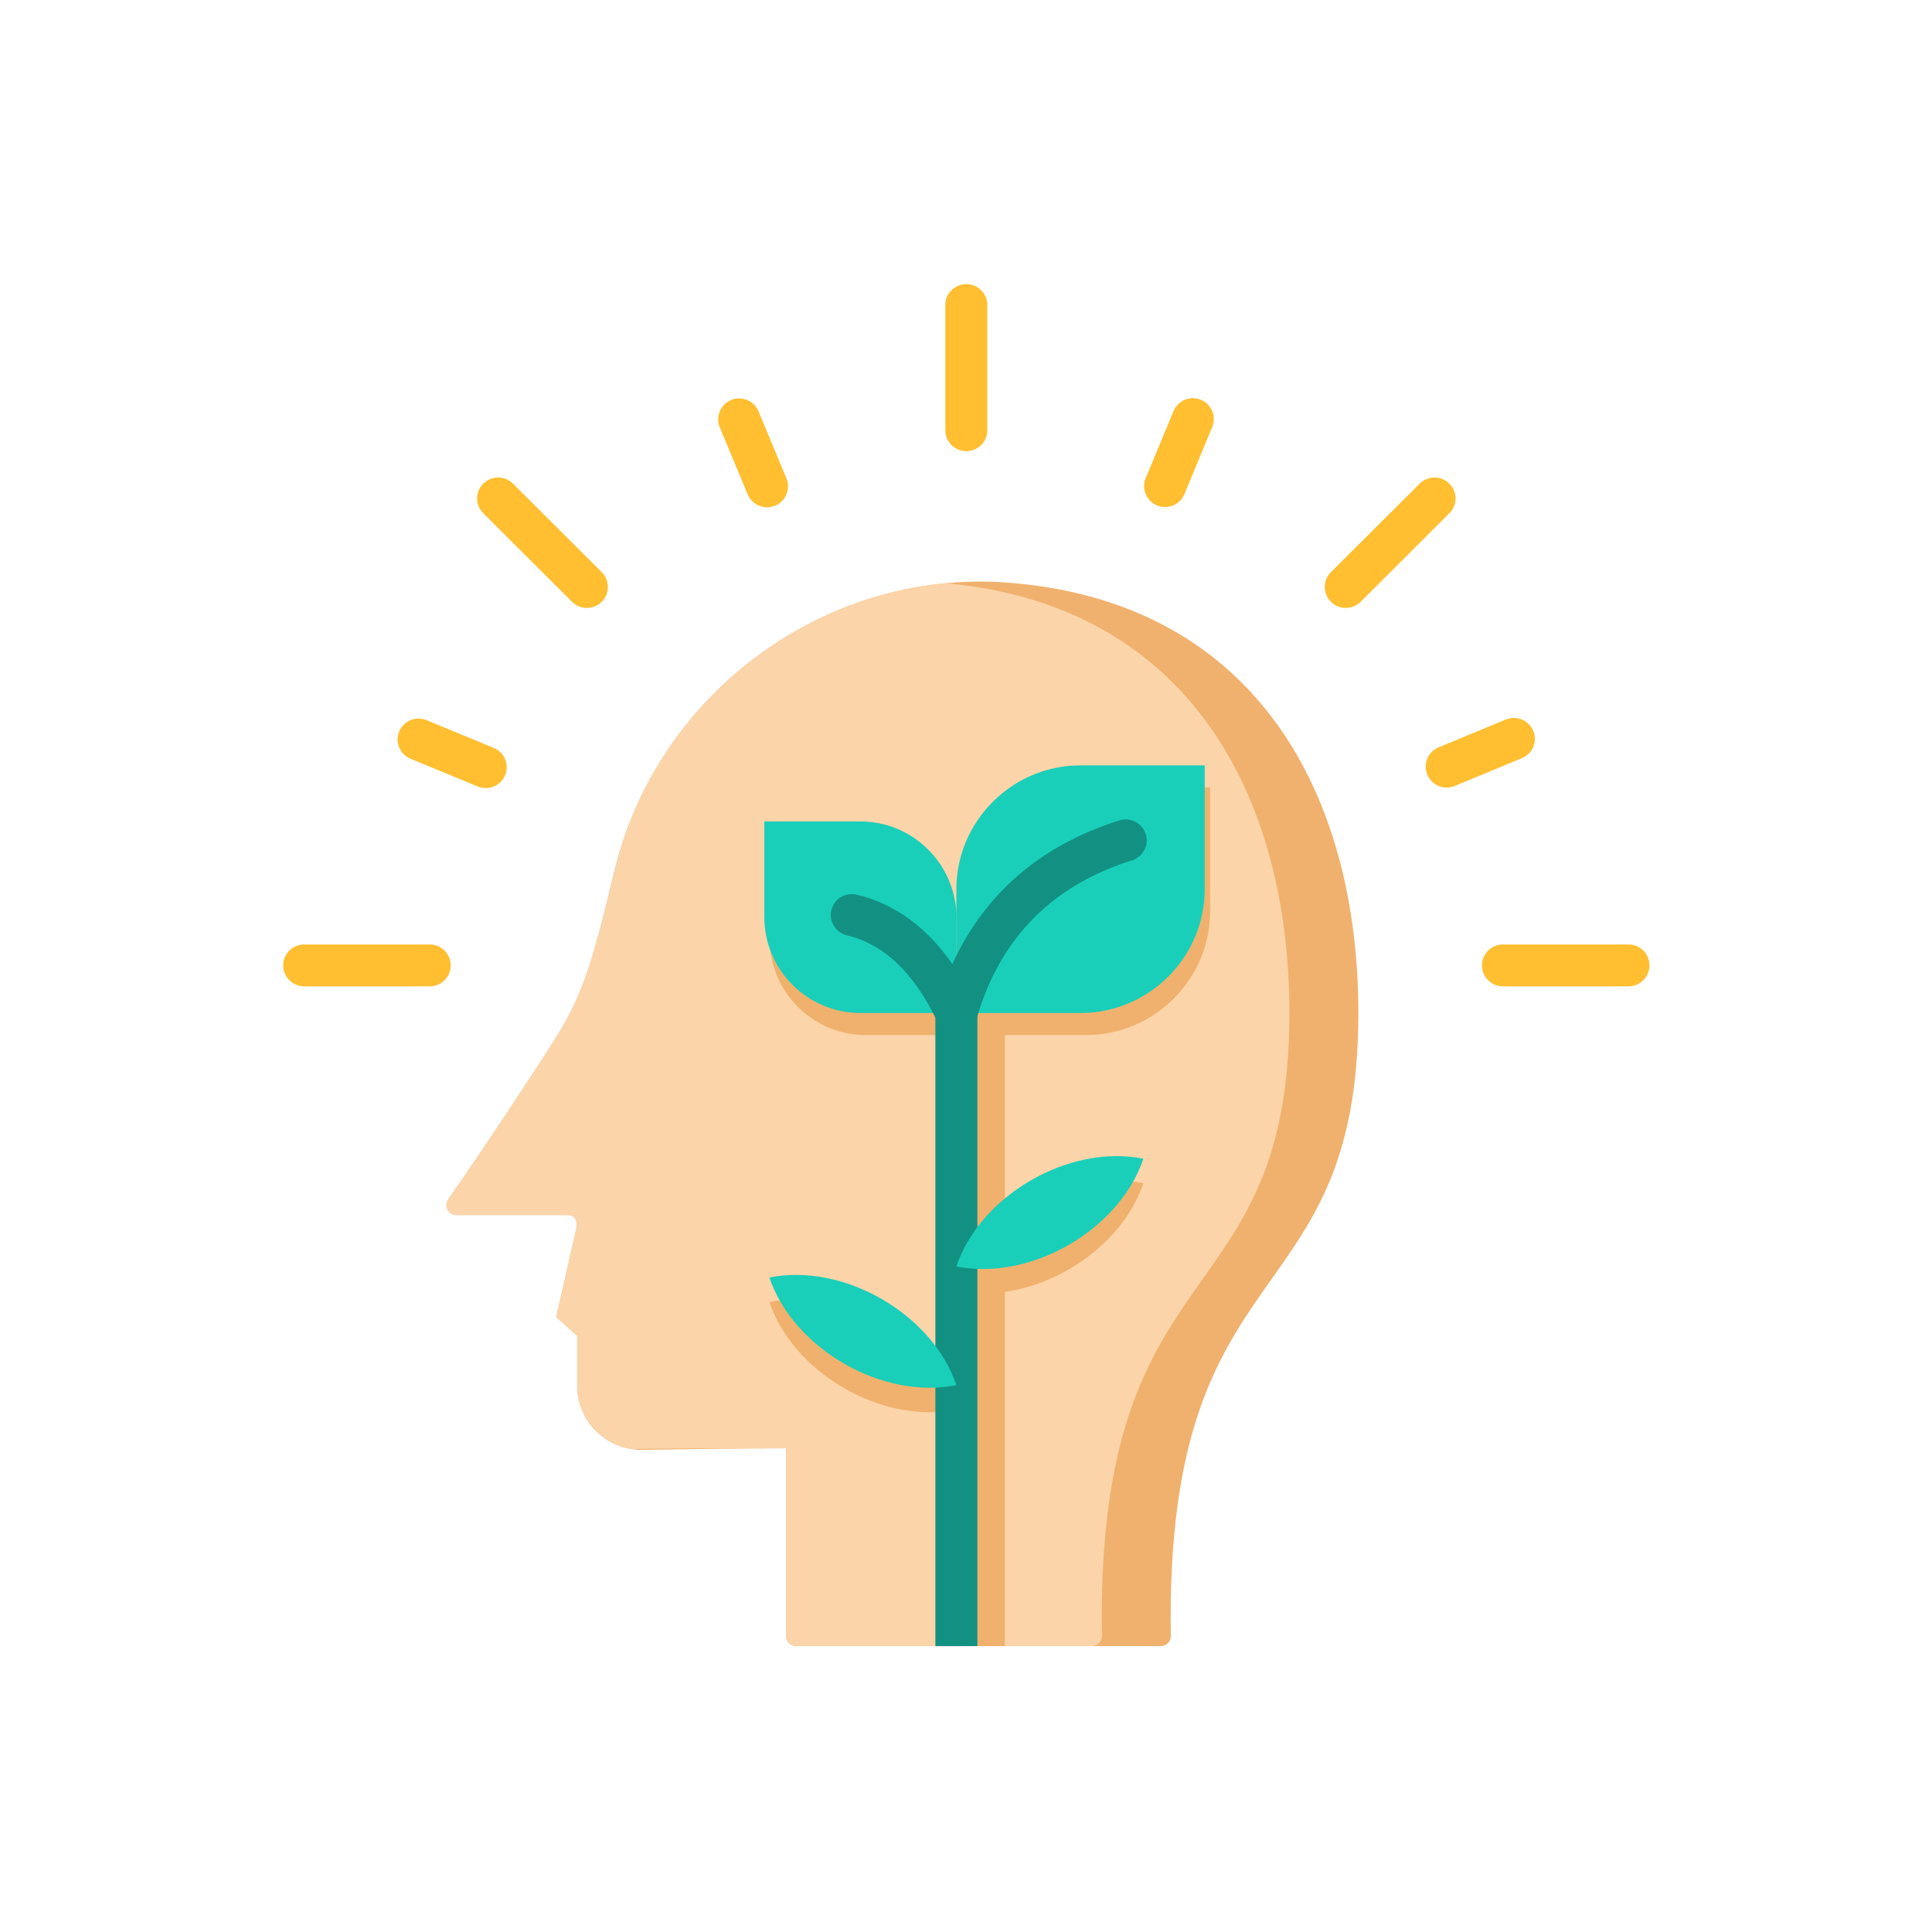 <svg xmlns="http://www.w3.org/2000/svg" xmlns:xlink="http://www.w3.org/1999/xlink" width="400" zoomAndPan="magnify" viewBox="0 0 300 300" height="400" preserveAspectRatio="xMidYMid meet" version="1.0"><defs><clipPath id="f5810e21fa"><path d="M 69 90 L 211 90 L 211 255.609 L 69 255.609 Z M 69 90 " clip-rule="nonzero"/></clipPath><clipPath id="0c04839eb6"><path d="M 69 90 L 201 90 L 201 255.609 L 69 255.609 Z M 69 90 " clip-rule="nonzero"/></clipPath><clipPath id="dab6a845c1"><path d="M 145 155 L 152 155 L 152 255.609 L 145 255.609 Z M 145 155 " clip-rule="nonzero"/></clipPath><clipPath id="fa62652977"><path d="M 44.023 44.109 L 256.273 44.109 L 256.273 154 L 44.023 154 Z M 44.023 44.109 " clip-rule="nonzero"/></clipPath></defs><g clip-path="url(#f5810e21fa)"><path fill="#f0b16e" d="M 157.883 90.594 C 195.098 94.105 210.922 123.387 210.922 157.293 C 210.922 205.059 180.801 192.996 181.809 254.074 C 181.824 254.922 181.09 255.609 180.156 255.609 L 123.703 255.609 C 122.793 255.609 122.051 254.93 122.051 254.098 L 122.051 224.887 C 114.641 224.887 107.195 225.031 99.754 225.125 C 94.145 225.184 89.629 220.734 89.629 215.148 L 89.629 207.422 L 86.367 204.52 L 89.453 190.961 C 89.715 189.832 89.523 188.66 88.086 188.66 L 70.867 188.66 C 69.625 188.66 68.891 187.266 69.602 186.242 C 74.957 178.562 80.113 170.812 85.188 162.922 C 90.141 155.227 91.523 151.547 95.414 135.258 C 102.102 107.285 128.996 87.691 157.883 90.594 Z M 157.883 90.594 " fill-opacity="1" fill-rule="evenodd"/></g><g clip-path="url(#0c04839eb6)"><path fill="#fcd4a9" d="M 169.453 255.609 L 156.035 255.609 L 156.035 200.609 C 165.508 199.242 174.633 192.387 177.543 183.734 C 172.273 182.668 165.938 183.719 160.113 187.066 C 158.641 187.918 157.27 188.871 156.035 189.91 L 156.035 160.727 L 168.625 160.727 C 179.234 160.727 187.906 152.07 187.906 141.5 L 187.906 122.273 L 168.625 122.273 C 158.02 122.273 149.348 130.922 149.348 141.5 L 149.348 145.852 C 149.348 137.676 142.637 130.977 134.43 130.977 L 119.523 130.977 L 119.523 145.852 C 119.523 154.031 126.23 160.727 134.43 160.727 L 149.508 160.727 L 149.508 198.039 C 149.109 198.84 148.781 199.648 148.508 200.457 C 148.836 200.523 149.172 200.578 149.508 200.633 L 149.508 255.609 L 123.703 255.609 C 122.793 255.609 122.051 254.93 122.051 254.098 L 122.051 224.887 C 118.492 224.887 114.922 224.918 111.348 224.965 L 111.348 224.887 C 106.906 224.887 102.453 224.941 97.988 225.004 C 95.949 224.684 94.145 223.762 92.602 222.242 C 90.629 220.293 89.629 217.914 89.629 215.148 L 89.629 207.422 L 86.367 204.52 L 89.453 190.961 C 89.715 189.832 89.516 188.66 88.086 188.66 L 70.867 188.66 C 69.625 188.66 68.891 187.266 69.602 186.242 C 74.949 178.562 80.113 170.812 85.188 162.922 C 90.141 155.227 91.523 151.547 95.414 135.258 C 101.234 110.895 122.395 92.887 146.848 90.562 C 146.965 90.578 147.07 90.586 147.184 90.594 C 184.391 94.105 200.215 123.387 200.215 157.293 C 200.215 205.059 170.094 192.996 171.109 254.074 C 171.117 254.922 170.383 255.609 169.453 255.609 Z M 148.508 218.898 C 146.793 213.809 142.715 208.863 136.898 205.508 C 131.082 202.156 124.742 201.109 119.469 202.18 C 121.18 207.262 125.262 212.215 131.078 215.559 C 136.898 218.914 143.234 219.957 148.508 218.898 Z M 148.508 218.898 " fill-opacity="1" fill-rule="evenodd"/></g><g clip-path="url(#dab6a845c1)"><path fill="#129182" d="M 145.242 155.371 L 151.77 155.371 L 151.77 255.609 L 145.242 255.609 Z M 145.242 155.371 " fill-opacity="1" fill-rule="evenodd"/></g><path fill="#19cfba" d="M 148.508 215.086 C 137.016 217.406 123.199 209.449 119.469 198.367 C 130.961 196.051 144.777 204.008 148.508 215.086 Z M 148.508 215.086 " fill-opacity="1" fill-rule="evenodd"/><g clip-path="url(#fa62652977)"><path fill="#ffbf31" d="M 47.234 153.16 C 45.43 153.16 43.973 151.707 43.973 149.906 C 43.973 148.109 45.43 146.652 47.234 146.652 L 66.719 146.652 C 68.523 146.652 69.984 148.109 69.984 149.906 C 69.984 151.707 68.523 153.16 66.719 153.16 Z M 76.668 116.133 C 78.328 116.809 79.121 118.707 78.441 120.359 C 77.754 122.023 75.859 122.809 74.191 122.129 L 63.754 117.824 C 62.09 117.145 61.301 115.246 61.98 113.594 C 62.66 111.934 64.566 111.141 66.223 111.824 Z M 122.113 74.277 C 122.801 75.934 122.012 77.836 120.355 78.523 C 118.695 79.207 116.785 78.422 116.098 76.77 L 111.766 66.359 C 111.078 64.707 111.867 62.801 113.523 62.113 C 115.191 61.43 117.094 62.215 117.781 63.867 Z M 183.918 76.723 C 183.23 78.379 181.336 79.172 179.668 78.484 C 178.012 77.805 177.215 75.91 177.902 74.254 L 182.223 63.844 C 182.902 62.184 184.805 61.391 186.461 62.078 C 188.129 62.754 188.914 64.652 188.234 66.309 Z M 75.043 79.695 C 73.766 78.43 73.766 76.367 75.043 75.102 C 76.316 73.828 78.379 73.828 79.656 75.102 L 93.434 88.84 C 94.711 90.113 94.711 92.172 93.434 93.445 C 92.164 94.719 90.094 94.719 88.82 93.445 Z M 146.789 47.367 C 146.789 45.57 148.246 44.113 150.051 44.113 C 151.852 44.113 153.312 45.57 153.312 47.367 L 153.312 66.801 C 153.312 68.602 151.852 70.055 150.051 70.055 C 148.246 70.055 146.789 68.602 146.789 66.801 Z M 220.445 75.102 C 221.719 73.828 223.781 73.828 225.059 75.102 C 226.336 76.367 226.336 78.43 225.059 79.695 L 211.281 93.445 C 210.004 94.719 207.934 94.719 206.664 93.445 C 205.391 92.172 205.391 90.113 206.664 88.84 Z M 252.867 146.652 C 254.668 146.652 256.129 148.109 256.129 149.906 C 256.129 151.699 254.668 153.16 252.867 153.16 L 233.379 153.16 C 231.578 153.16 230.117 151.699 230.117 149.906 C 230.117 148.109 231.578 146.652 233.379 146.652 Z M 225.883 122.047 C 224.219 122.73 222.316 121.945 221.629 120.293 C 220.934 118.641 221.719 116.734 223.387 116.047 L 233.824 111.727 C 235.48 111.039 237.391 111.824 238.078 113.48 C 238.77 115.141 237.98 117.039 236.324 117.723 Z M 225.883 122.047 " fill-opacity="1" fill-rule="evenodd"/></g><path fill="#19cfba" d="M 148.508 196.645 C 160 198.969 173.816 191.012 177.543 179.926 C 166.051 177.609 152.234 185.566 148.508 196.645 Z M 148.508 196.645 " fill-opacity="1" fill-rule="evenodd"/><path fill="#19cfba" d="M 118.684 127.555 L 133.598 127.555 C 141.797 127.555 148.508 134.246 148.508 142.43 L 148.508 157.301 L 133.598 157.301 C 125.391 157.301 118.684 150.609 118.684 142.43 Z M 118.684 127.555 " fill-opacity="1" fill-rule="evenodd"/><path fill="#19cfba" d="M 187.066 118.844 L 167.785 118.844 C 157.18 118.844 148.508 127.5 148.508 138.07 L 148.508 157.301 L 167.785 157.301 C 178.391 157.301 187.066 148.648 187.066 138.07 Z M 187.066 118.844 " fill-opacity="1" fill-rule="evenodd"/><path fill="#129182" d="M 131.488 145.227 C 129.746 144.801 128.676 143.047 129.098 141.312 C 129.516 139.566 131.273 138.5 133.023 138.918 C 138.926 140.344 143.875 143.934 147.879 149.688 C 152.984 138.559 161.824 131.168 173.824 127.387 C 175.535 126.848 177.367 127.801 177.91 129.512 C 178.453 131.219 177.5 133.051 175.777 133.59 C 163.371 137.5 155.277 145.668 151.648 158.16 C 150.805 161.094 146.832 161.375 145.566 158.688 C 141.973 151.109 137.281 146.621 131.488 145.227 Z M 131.488 145.227 " fill-opacity="1" fill-rule="evenodd"/></svg>